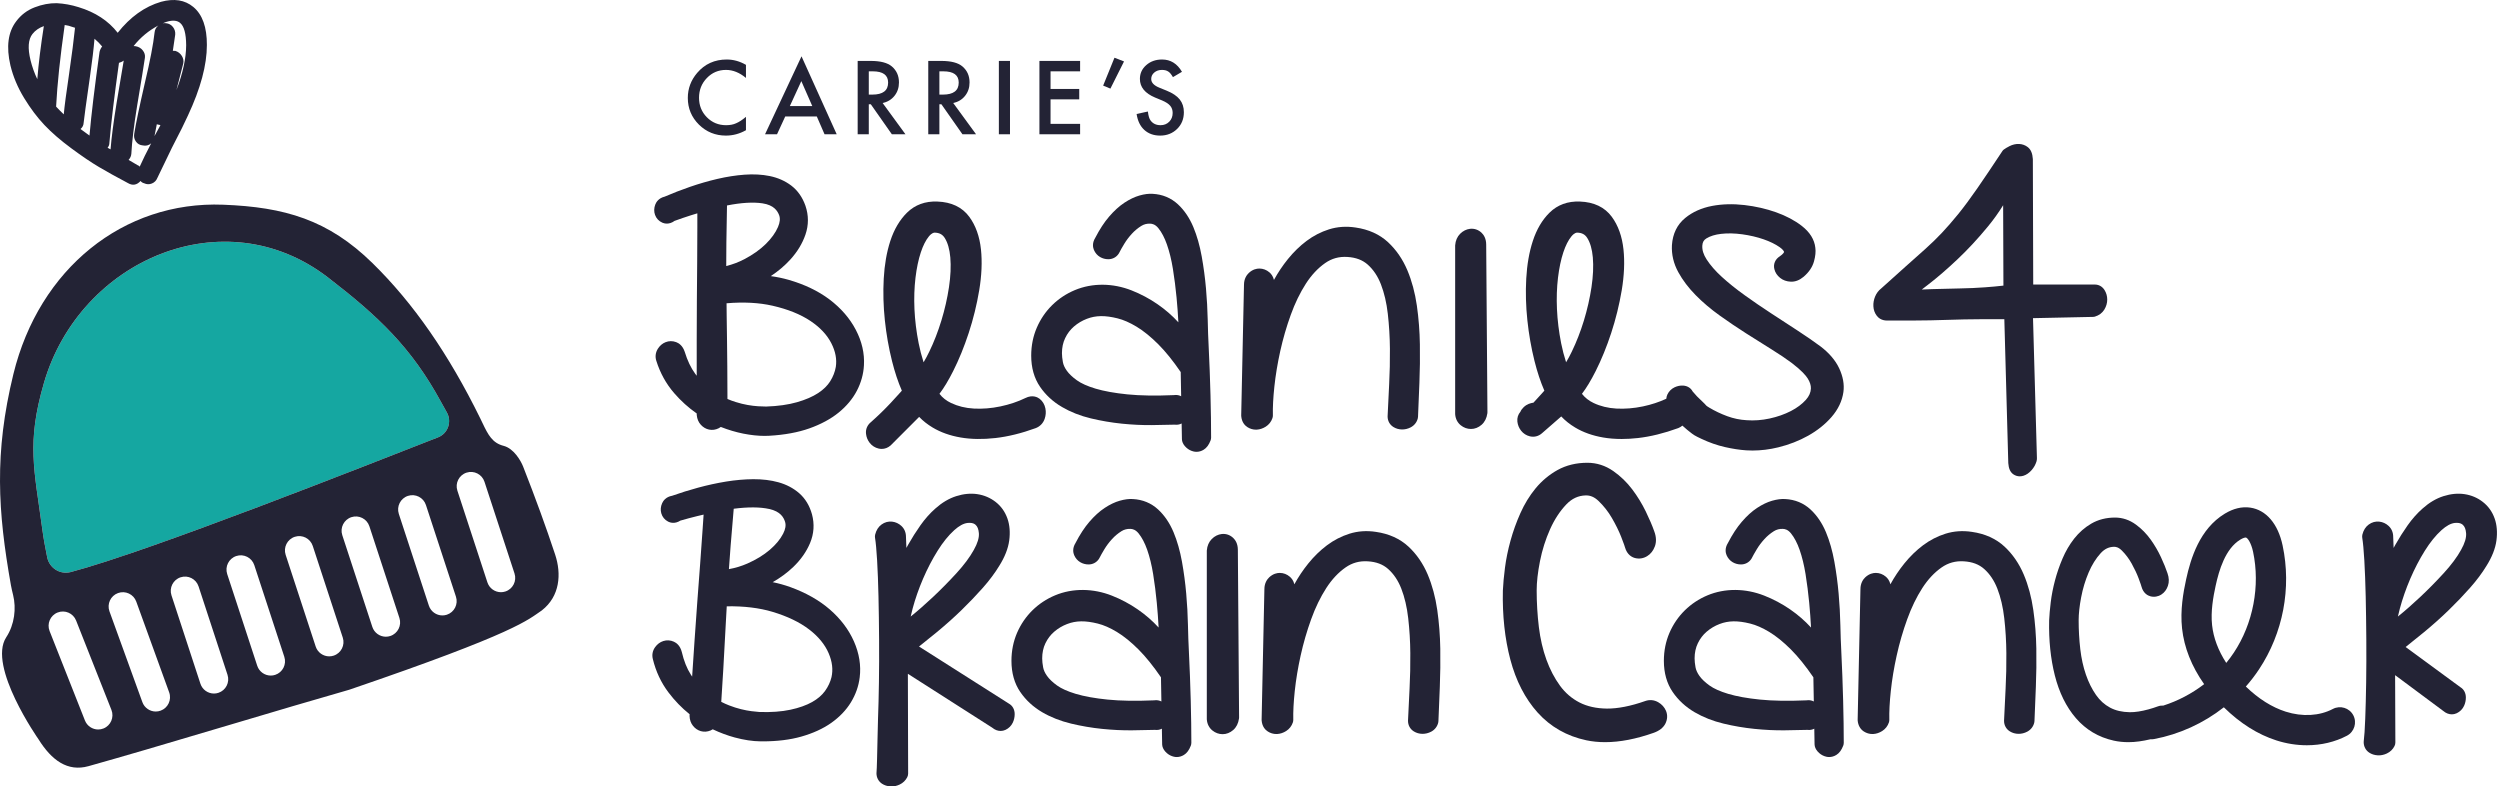 <svg width="391" height="123" viewBox="0 0 391 123" fill="none" xmlns="http://www.w3.org/2000/svg">
<g clip-path="url(#clip0_1399_4957)">
<path d="M116.669 10.142V12.189C115.664 11.352 114.623 10.934 113.548 10.934C112.363 10.934 111.365 11.357 110.553 12.204C109.737 13.046 109.329 14.076 109.329 15.295C109.329 16.498 109.737 17.513 110.553 18.34C111.37 19.167 112.37 19.58 113.555 19.58C114.167 19.58 114.687 19.482 115.116 19.284C115.355 19.184 115.603 19.051 115.859 18.883C116.115 18.714 116.385 18.511 116.669 18.273V20.365C115.673 20.927 114.628 21.207 113.533 21.207C111.885 21.207 110.479 20.636 109.314 19.492C108.154 18.338 107.574 16.946 107.574 15.317C107.574 13.856 108.059 12.553 109.03 11.409C110.225 10.008 111.771 9.307 113.667 9.307C114.703 9.307 115.703 9.585 116.669 10.142Z" fill="#232335"/>
<path d="M127.747 18.213H122.812L121.527 20.999H119.652L125.357 8.809L130.86 20.999H128.957L127.747 18.213ZM127.038 16.586L125.328 12.686L123.535 16.586H127.038Z" fill="#232335"/>
<path d="M138.043 16.111L141.613 20.999H139.485L136.192 16.304H135.879V20.999H134.139V9.529H136.177C137.7 9.529 138.801 9.814 139.477 10.384C140.224 11.018 140.598 11.855 140.598 12.894C140.598 13.707 140.363 14.405 139.896 14.99C139.428 15.574 138.81 15.948 138.043 16.111ZM135.879 14.796H136.431C138.078 14.796 138.902 14.17 138.902 12.917C138.902 11.743 138.101 11.156 136.498 11.156H135.879V14.796Z" fill="#232335"/>
<path d="M149.084 16.111L152.654 20.999H150.526L147.233 16.304H146.92V20.999H145.18V9.529H147.218C148.741 9.529 149.842 9.814 150.518 10.384C151.265 11.018 151.639 11.855 151.639 12.894C151.639 13.707 151.405 14.405 150.937 14.99C150.469 15.574 149.851 15.948 149.084 16.111ZM146.92 14.796H147.472C149.119 14.796 149.943 14.17 149.943 12.917C149.943 11.743 149.142 11.156 147.539 11.156H146.92V14.796Z" fill="#232335"/>
<path d="M157.963 9.529V20.999H156.223V9.529H157.963Z" fill="#232335"/>
<path d="M168.929 11.156H164.305V13.912H168.793V15.54H164.305V19.372H168.929V20.999H162.566V9.529H168.929V11.156Z" fill="#232335"/>
<path d="M174.303 9.029L175.797 9.609L173.668 13.858L172.533 13.39L174.303 9.029Z" fill="#232335"/>
<path d="M184.86 11.231L183.448 12.063C183.184 11.608 182.933 11.31 182.693 11.172C182.446 11.013 182.124 10.934 181.731 10.934C181.248 10.934 180.847 11.07 180.529 11.343C180.21 11.611 180.05 11.947 180.05 12.354C180.05 12.914 180.469 13.364 181.305 13.707L182.455 14.175C183.391 14.552 184.076 15.012 184.509 15.554C184.941 16.097 185.158 16.762 185.158 17.55C185.158 18.605 184.804 19.478 184.099 20.167C183.385 20.861 182.503 21.207 181.448 21.207C180.447 21.207 179.62 20.912 178.968 20.319C178.325 19.728 177.926 18.897 177.766 17.828L179.528 17.441C179.608 18.115 179.747 18.58 179.946 18.838C180.306 19.333 180.827 19.58 181.514 19.58C182.057 19.58 182.507 19.4 182.866 19.039C183.224 18.678 183.404 18.22 183.404 17.665C183.404 17.443 183.371 17.239 183.31 17.053C183.248 16.867 183.151 16.696 183.019 16.541C182.887 16.385 182.716 16.239 182.507 16.103C182.298 15.967 182.049 15.837 181.76 15.713L180.648 15.253C179.069 14.59 178.281 13.62 178.281 12.343C178.281 11.482 178.613 10.762 179.274 10.183C179.937 9.599 180.761 9.307 181.746 9.307C183.075 9.307 184.112 9.948 184.86 11.231Z" fill="#232335"/>
<path d="M129.741 46.842C127.981 45.513 125.818 44.476 123.311 43.758C122.431 43.507 121.508 43.315 120.547 43.185C121.706 42.424 122.734 41.553 123.611 40.589C124.705 39.387 125.5 38.074 125.975 36.687C126.484 35.195 126.484 33.682 125.971 32.178C125.504 30.85 124.758 29.79 123.754 29.025C122.797 28.299 121.666 27.798 120.391 27.535C119.187 27.288 117.859 27.215 116.445 27.32C115.083 27.421 113.66 27.642 112.217 27.977C110.792 28.31 109.344 28.729 107.913 29.223C106.533 29.7 105.201 30.215 103.952 30.756C102.993 30.99 102.618 31.634 102.479 32.007C102.276 32.547 102.266 33.101 102.446 33.606C102.643 34.16 103.053 34.595 103.599 34.831C103.899 34.96 104.654 35.171 105.505 34.544C106.386 34.224 107.252 33.929 108.08 33.666C108.413 33.561 108.742 33.461 109.064 33.364V35.623C109.064 37.248 109.055 39.033 109.039 40.98L108.99 47.074C108.974 49.19 108.966 51.199 108.966 53.103V58.768C108.883 58.662 108.802 58.554 108.721 58.445C108.055 57.536 107.51 56.396 107.092 55.025C106.776 54.069 106.19 53.674 105.754 53.511C105.199 53.302 104.622 53.306 104.091 53.52C103.595 53.717 103.188 54.067 102.882 54.556C102.52 55.133 102.44 55.807 102.649 56.435C103.245 58.335 104.184 60.032 105.436 61.48C106.495 62.704 107.681 63.773 108.966 64.665V64.807C108.966 64.849 108.969 64.892 108.973 64.934C109.033 65.536 109.25 66.044 109.614 66.438C109.971 66.829 110.399 67.08 110.893 67.187C111.4 67.293 111.917 67.222 112.398 66.981C112.517 66.922 112.629 66.853 112.734 66.774C113.905 67.235 115.082 67.585 116.242 67.818C117.431 68.055 118.551 68.174 119.583 68.174C119.829 68.174 120.07 68.167 120.305 68.153C122.698 68.019 124.816 67.629 126.601 66.995C128.401 66.353 129.932 65.526 131.153 64.536C132.393 63.529 133.355 62.377 134.014 61.114C134.674 59.846 135.047 58.508 135.12 57.144C135.231 55.276 134.801 53.401 133.842 51.572C132.907 49.785 131.528 48.194 129.741 46.842ZM127.966 61.472C127.095 62.043 125.978 62.527 124.642 62.907C123.289 63.296 121.669 63.523 119.827 63.584C119.495 63.583 119.076 63.569 118.569 63.539C118.073 63.509 117.52 63.442 116.925 63.337C116.341 63.235 115.704 63.078 115.032 62.868C114.612 62.738 114.191 62.581 113.774 62.401C113.772 60.45 113.764 58.749 113.749 57.298C113.733 55.653 113.717 54.194 113.702 52.917L113.653 49.434C113.643 48.77 113.636 48.103 113.633 47.433C116.311 47.207 118.723 47.335 120.821 47.814C123.202 48.357 125.196 49.158 126.75 50.196C128.25 51.196 129.349 52.369 130.019 53.681C130.673 54.964 130.902 56.184 130.721 57.384C130.588 58.155 130.296 58.905 129.855 59.614C129.425 60.305 128.79 60.93 127.966 61.472ZM119.248 31.801C121.04 32.072 121.593 32.979 121.852 33.639C122.05 34.16 121.993 34.771 121.676 35.508C121.293 36.397 120.654 37.287 119.779 38.151C118.875 39.041 117.742 39.845 116.41 40.541C115.521 41.006 114.574 41.363 113.583 41.609C113.586 40.445 113.594 39.218 113.605 37.931C113.619 36.305 113.651 34.373 113.703 32.135C115.934 31.695 117.797 31.584 119.248 31.801Z" fill="#232335"/>
<path d="M137.898 70.21C138.396 70.21 138.872 70.03 139.274 69.683C139.297 69.663 139.32 69.642 139.343 69.619L143.756 65.201C144.352 65.824 145.056 66.379 145.859 66.861C147.116 67.616 148.597 68.143 150.26 68.426C151.881 68.704 153.706 68.732 155.686 68.509C157.652 68.287 159.765 67.768 162 66.953C162.667 66.688 163.146 66.191 163.385 65.511C163.571 64.971 163.611 64.421 163.501 63.878C163.378 63.26 163.067 62.742 162.607 62.38C162.314 62.15 161.508 61.677 160.35 62.261C159.194 62.824 157.887 63.262 156.467 63.562C155.049 63.86 153.652 63.974 152.304 63.899C151.012 63.829 149.814 63.536 148.745 63.027C148.013 62.681 147.414 62.209 146.929 61.596C147.635 60.665 148.341 59.496 149.069 58.051C149.978 56.248 150.799 54.236 151.508 52.072C152.218 49.907 152.77 47.664 153.148 45.406C153.536 43.091 153.628 40.941 153.424 39.017C153.209 36.978 152.591 35.256 151.589 33.899C150.483 32.401 148.806 31.602 146.613 31.523C144.716 31.444 143.108 32.029 141.854 33.264C140.714 34.388 139.836 35.877 139.243 37.693C138.68 39.422 138.335 41.403 138.216 43.581C138.101 45.715 138.16 47.906 138.391 50.092C138.62 52.266 138.996 54.407 139.509 56.456C139.941 58.187 140.458 59.745 141.049 61.1L140.613 61.59C140.217 62.034 139.782 62.51 139.308 63.016C138.837 63.518 138.335 64.029 137.805 64.545C137.281 65.053 136.758 65.538 136.236 66.001C135.652 66.462 135.364 67.133 135.445 67.843C135.502 68.368 135.695 68.846 136.024 69.268C136.378 69.717 136.854 70.022 137.41 70.153C137.574 70.191 137.737 70.21 137.898 70.21ZM148.421 44.91C148.157 46.66 147.757 48.421 147.229 50.143C146.703 51.863 146.07 53.494 145.346 54.99C145.053 55.595 144.754 56.153 144.449 56.661C144.134 55.685 143.875 54.688 143.676 53.677C143.319 51.879 143.099 50.088 143.021 48.355C142.945 46.632 142.999 44.977 143.183 43.436C143.365 41.916 143.647 40.577 144.02 39.456C144.371 38.401 144.792 37.568 145.272 36.982C145.761 36.384 146.108 36.384 146.186 36.383C146.92 36.404 147.405 36.662 147.757 37.218C148.224 37.959 148.517 38.98 148.629 40.252C148.748 41.629 148.678 43.196 148.421 44.91Z" fill="#232335"/>
<path d="M189.417 68.431C189.417 66.528 189.385 64.296 189.321 61.796C189.256 59.273 189.158 56.685 189.03 54.097C188.967 52.915 188.918 51.539 188.887 50.005C188.853 48.403 188.761 46.756 188.616 45.108C188.469 43.434 188.244 41.752 187.949 40.11C187.646 38.422 187.207 36.877 186.641 35.517C186.04 34.081 185.229 32.883 184.23 31.955C183.141 30.946 181.801 30.394 180.266 30.314C179.659 30.274 178.99 30.359 178.217 30.578C177.465 30.791 176.67 31.171 175.858 31.706C175.054 32.237 174.252 32.965 173.471 33.872C172.709 34.756 171.981 35.87 171.304 37.184C170.774 38.028 170.941 38.738 171.092 39.095C171.297 39.571 171.63 39.953 172.048 40.196C172.439 40.426 172.876 40.542 173.344 40.542C174.004 40.542 174.59 40.232 174.954 39.69C174.985 39.645 175.011 39.597 175.037 39.548C175.208 39.202 175.475 38.727 175.832 38.139C176.153 37.606 176.55 37.08 177.011 36.574C177.447 36.097 177.942 35.683 178.486 35.343C178.91 35.078 179.356 34.957 179.891 34.98C180.203 34.992 180.677 35.078 181.173 35.693C181.692 36.336 182.141 37.193 182.508 38.241C182.9 39.359 183.215 40.645 183.444 42.06C183.68 43.525 183.87 45.027 184.013 46.524C184.139 47.852 184.235 49.157 184.299 50.41C183.335 49.358 182.24 48.407 181.044 47.583C179.779 46.709 178.409 45.979 176.975 45.416C174.069 44.272 170.863 44.218 168.097 45.377C166.762 45.937 165.572 46.726 164.559 47.723C163.544 48.72 162.737 49.904 162.158 51.243C161.576 52.589 161.281 54.061 161.281 55.617C161.281 57.514 161.746 59.155 162.662 60.492C163.535 61.77 164.688 62.832 166.087 63.652C167.431 64.438 168.952 65.038 170.609 65.435C172.204 65.818 173.836 66.096 175.463 66.262C177.082 66.427 178.663 66.501 180.146 66.486C181.545 66.47 182.736 66.447 183.718 66.416C184.112 66.469 184.488 66.402 184.808 66.231L184.853 68.696C184.854 68.787 184.865 68.879 184.886 68.968C184.979 69.353 185.206 69.711 185.565 70.03C185.886 70.319 186.261 70.515 186.687 70.614C186.836 70.648 186.987 70.665 187.136 70.665C187.522 70.665 187.902 70.554 188.255 70.336C188.713 70.056 189.064 69.583 189.333 68.89C189.39 68.743 189.417 68.588 189.417 68.431ZM183.89 61.772C183.784 61.772 183.675 61.78 183.564 61.797C180.746 61.92 178.311 61.88 176.323 61.679C174.336 61.479 172.662 61.177 171.343 60.783C170.082 60.406 169.096 59.964 168.411 59.468C167.722 58.973 167.194 58.47 166.844 57.975C166.518 57.517 166.315 57.07 166.237 56.641C166.138 56.114 166.089 55.639 166.089 55.229C166.089 54.364 166.258 53.572 166.592 52.879C166.936 52.16 167.387 51.567 167.968 51.065C168.563 50.551 169.239 50.148 169.982 49.864C171.407 49.318 172.828 49.31 174.78 49.789C175.697 50.015 176.701 50.455 177.762 51.095C178.843 51.747 179.988 52.676 181.166 53.855C182.293 54.983 183.469 56.441 184.665 58.193L184.733 61.974C184.479 61.841 184.193 61.772 183.89 61.772Z" fill="#232335"/>
<path d="M129.776 95.314C128.108 93.87 126.019 92.691 123.567 91.807C122.704 91.497 121.796 91.245 120.846 91.05C122.053 90.368 123.136 89.568 124.077 88.665C125.247 87.54 126.128 86.284 126.695 84.93C127.304 83.475 127.405 81.965 126.993 80.431C126.614 79.074 125.942 77.966 124.992 77.137C124.087 76.349 122.992 75.773 121.735 75.425C120.549 75.098 119.259 74.941 117.811 74.945C116.444 74.956 115.011 75.082 113.549 75.319C112.107 75.555 110.634 75.877 109.172 76.274C107.76 76.658 106.397 77.084 105.117 77.538C104.148 77.708 103.73 78.324 103.563 78.691C103.326 79.215 103.279 79.765 103.425 80.279C103.582 80.845 103.962 81.307 104.494 81.581C104.784 81.73 105.523 81.99 106.414 81.422C107.317 81.161 108.2 80.924 109.042 80.719C109.383 80.636 109.716 80.558 110.043 80.483L109.892 82.736C109.784 84.358 109.657 86.139 109.511 88.08L109.055 94.157C108.898 96.267 108.756 98.271 108.628 100.172L108.251 105.823C108.176 105.712 108.101 105.599 108.029 105.484C107.423 104.533 106.956 103.359 106.631 101.964C106.38 100.989 105.82 100.555 105.398 100.364C104.859 100.118 104.282 100.083 103.739 100.26C103.228 100.424 102.798 100.746 102.461 101.214C102.061 101.766 101.936 102.435 102.104 103.073C102.571 105.008 103.394 106.764 104.547 108.293C105.523 109.586 106.634 110.732 107.858 111.708L107.848 111.85C107.845 111.892 107.844 111.934 107.846 111.976C107.866 112.582 108.048 113.103 108.385 113.52C108.716 113.934 109.126 114.213 109.611 114.353C110.106 114.491 110.628 114.456 111.129 114.248C111.25 114.196 111.366 114.135 111.476 114.064C112.614 114.602 113.764 115.03 114.907 115.34C116.356 115.731 117.713 115.935 118.938 115.947C119.052 115.948 119.166 115.949 119.278 115.949C121.538 115.949 123.561 115.701 125.297 115.211C127.136 114.692 128.719 113.969 130.003 113.063C131.307 112.14 132.345 111.057 133.086 109.84C133.83 108.62 134.291 107.309 134.456 105.953C134.69 104.097 134.386 102.197 133.553 100.307C132.737 98.462 131.468 96.783 129.776 95.314ZM115.886 110.914C115.31 110.774 114.685 110.574 114.029 110.321C113.62 110.162 113.21 109.978 112.805 109.77C112.933 107.824 113.039 106.126 113.122 104.677L113.551 96.823C113.585 96.16 113.623 95.495 113.664 94.826C116.343 94.783 118.749 95.069 120.811 95.688C123.15 96.388 125.087 97.321 126.568 98.461C127.996 99.558 129.016 100.802 129.597 102.157C130.165 103.481 130.311 104.713 130.049 105.898C129.865 106.659 129.525 107.387 129.036 108.065C128.561 108.726 127.886 109.307 127.028 109.791C126.12 110.305 124.973 110.712 123.615 111.003C122.238 111.299 120.606 111.418 118.765 111.355C118.434 111.333 118.019 111.29 117.515 111.226C117.022 111.164 116.475 111.059 115.886 110.914ZM120.415 85.976C119.453 86.804 118.269 87.531 116.894 88.135C115.977 88.54 115.008 88.833 114.003 89.012C114.084 87.85 114.173 86.628 114.271 85.344C114.393 83.722 114.554 81.797 114.755 79.567C117.011 79.278 118.876 79.29 120.309 79.605C122.081 79.995 122.57 80.938 122.784 81.614C122.948 82.146 122.851 82.752 122.485 83.465C122.043 84.327 121.347 85.172 120.415 85.976Z" fill="#232335"/>
<path d="M157.777 110.037L143.736 101.115C144.68 100.369 145.613 99.616 146.522 98.866C147.908 97.722 149.219 96.552 150.415 95.387C151.602 94.231 152.713 93.069 153.718 91.933C154.74 90.776 155.606 89.616 156.279 88.505C157.145 87.133 157.671 85.799 157.841 84.538C158.012 83.265 157.918 82.107 157.561 81.094C157.191 80.043 156.573 79.174 155.721 78.507C154.889 77.859 153.927 77.448 152.859 77.285C151.817 77.129 150.706 77.233 149.557 77.597C148.425 77.957 147.327 78.607 146.305 79.521C145.46 80.26 144.668 81.149 143.954 82.162C143.272 83.127 142.631 84.14 142.049 85.172C141.951 85.346 141.856 85.52 141.761 85.694L141.694 83.959C141.694 83.278 141.445 82.688 140.971 82.249C140.568 81.879 140.072 81.649 139.537 81.585C138.951 81.516 138.365 81.672 137.866 82.038C137.381 82.393 137.048 82.918 136.877 83.599C136.834 83.769 136.826 83.946 136.855 84.119C136.976 84.845 137.085 86.028 137.18 87.634C137.275 89.28 137.347 91.177 137.395 93.271C137.443 95.393 137.474 97.635 137.49 99.997C137.506 102.347 137.498 104.607 137.466 106.716C137.433 108.901 137.385 110.758 137.322 112.392C137.298 113.023 137.272 114.27 137.243 115.624C137.203 117.508 137.143 120.355 137.091 120.763C137.083 120.818 137.08 120.873 137.08 120.929C137.08 121.603 137.39 122.199 137.937 122.568C138.316 122.819 138.76 122.963 139.27 122.995C139.322 122.998 139.374 123 139.425 123C139.856 123 140.284 122.902 140.697 122.708C141.226 122.46 141.641 122.059 141.898 121.548C141.987 121.37 142.034 121.173 142.033 120.973L141.991 105.381L155.174 113.802C156.089 114.563 156.933 114.302 157.268 114.147C157.775 113.908 158.17 113.513 158.41 113.002C158.599 112.592 158.696 112.151 158.696 111.691C158.696 110.96 158.363 110.362 157.777 110.037ZM151.639 81.771C152.154 81.771 152.414 81.936 152.568 82.069C152.872 82.329 153.044 82.76 153.096 83.388C153.155 84.091 152.891 84.968 152.313 85.993L152.308 86.003C151.685 87.133 150.777 88.352 149.61 89.628C148.396 90.954 147.143 92.225 145.885 93.405C144.648 94.565 143.486 95.582 142.429 96.428C142.518 96.023 142.621 95.603 142.737 95.171C143.152 93.628 143.702 92.058 144.369 90.506C145.034 88.958 145.799 87.486 146.647 86.131C147.466 84.818 148.34 83.737 149.244 82.92C150.003 82.236 150.706 81.855 151.333 81.789C151.444 81.777 151.546 81.771 151.639 81.771Z" fill="#232335"/>
<path d="M185.94 101.833C185.876 100.652 185.828 99.275 185.796 97.741C185.763 96.153 185.673 94.505 185.525 92.845C185.379 91.17 185.153 89.489 184.859 87.847C184.555 86.158 184.115 84.613 183.549 83.253C182.948 81.817 182.138 80.619 181.139 79.692C180.05 78.683 178.711 78.131 177.176 78.051C176.568 78.01 175.899 78.096 175.127 78.314C174.374 78.527 173.58 78.907 172.768 79.443C171.963 79.973 171.16 80.703 170.382 81.608C169.621 82.491 168.891 83.605 168.214 84.92C167.684 85.764 167.85 86.475 168.001 86.832C168.205 87.307 168.539 87.689 168.959 87.933C169.348 88.162 169.784 88.279 170.255 88.279C170.913 88.279 171.498 87.968 171.863 87.427C171.894 87.382 171.92 87.335 171.944 87.287C172.123 86.932 172.39 86.457 172.741 85.875C173.064 85.343 173.459 84.816 173.922 84.31C174.355 83.834 174.852 83.42 175.394 83.079C175.82 82.814 176.282 82.697 176.801 82.717C177.113 82.728 177.585 82.815 178.082 83.43C178.6 84.073 179.049 84.93 179.418 85.977C179.81 87.096 180.124 88.381 180.353 89.796C180.588 91.261 180.78 92.764 180.922 94.261C181.048 95.588 181.143 96.893 181.208 98.146C180.245 97.095 179.152 96.145 177.954 95.32C176.689 94.445 175.318 93.715 173.883 93.152C170.977 92.009 167.772 91.954 165.006 93.114C163.671 93.674 162.481 94.463 161.468 95.459C160.455 96.456 159.646 97.64 159.066 98.979C158.487 100.324 158.191 101.796 158.191 103.354C158.191 105.252 158.656 106.892 159.571 108.229C160.445 109.506 161.599 110.569 162.996 111.389C164.34 112.174 165.862 112.774 167.519 113.171C169.111 113.554 170.744 113.833 172.372 113.998C173.992 114.163 175.573 114.238 177.055 114.222C178.454 114.206 179.644 114.184 180.627 114.152C181.019 114.205 181.397 114.138 181.718 113.967L181.761 116.432C181.763 116.526 181.775 116.62 181.798 116.712C181.892 117.094 182.12 117.45 182.473 117.767C182.796 118.055 183.171 118.251 183.597 118.35C183.746 118.384 183.897 118.401 184.046 118.401C184.43 118.401 184.81 118.29 185.164 118.073C185.622 117.794 185.974 117.32 186.242 116.626C186.298 116.48 186.328 116.324 186.328 116.168C186.328 114.264 186.294 112.032 186.231 109.533C186.165 107.01 186.066 104.422 185.94 101.833ZM180.799 109.508C180.693 109.508 180.584 109.517 180.473 109.534C177.655 109.656 175.221 109.616 173.231 109.415C171.246 109.215 169.57 108.913 168.251 108.519C166.992 108.142 166.007 107.701 165.319 107.205C164.63 106.709 164.105 106.207 163.754 105.711C163.428 105.253 163.224 104.806 163.147 104.377C163.048 103.85 162.999 103.376 162.999 102.966C162.999 102.1 163.168 101.309 163.5 100.616C163.846 99.896 164.298 99.302 164.876 98.802C165.471 98.288 166.15 97.884 166.892 97.6C168.317 97.054 169.738 97.046 171.689 97.526C172.607 97.752 173.609 98.191 174.67 98.831C175.751 99.484 176.898 100.412 178.076 101.591C179.201 102.719 180.378 104.178 181.575 105.929L181.643 109.71C181.388 109.578 181.103 109.508 180.799 109.508Z" fill="#232335"/>
<path d="M192.854 84.115C192.351 83.653 191.736 83.447 191.078 83.52C190.505 83.585 189.966 83.853 189.524 84.298C189.07 84.754 188.803 85.373 188.747 86.088C188.746 86.121 188.744 86.153 188.744 86.186V112.442C188.744 112.481 188.746 112.519 188.749 112.557C188.812 113.256 189.116 113.842 189.627 114.253C190.091 114.627 190.641 114.825 191.22 114.825C191.815 114.825 192.386 114.6 192.877 114.173C193.366 113.744 193.67 113.142 193.779 112.383C193.789 112.319 193.795 112.255 193.793 112.191L193.6 85.991C193.6 85.017 193.198 84.437 192.854 84.115Z" fill="#232335"/>
<path d="M224.789 95.409C224.502 93.398 224 91.536 223.301 89.871C222.573 88.151 221.562 86.678 220.29 85.494C218.959 84.256 217.241 83.479 215.201 83.187C213.754 82.964 212.357 83.061 211.051 83.473C209.791 83.87 208.607 84.481 207.532 85.288C206.487 86.074 205.509 87.025 204.628 88.115C203.801 89.137 203.066 90.235 202.438 91.383C202.302 90.804 201.996 90.429 201.731 90.203C201.278 89.811 200.732 89.604 200.155 89.604C199.742 89.604 199.124 89.721 198.513 90.286C198.166 90.614 197.751 91.208 197.751 92.152L197.317 112.559C197.315 112.606 197.317 112.654 197.322 112.701C197.408 113.655 197.895 114.155 198.286 114.405C198.691 114.666 199.15 114.802 199.62 114.802C199.671 114.802 199.723 114.8 199.775 114.797C200.243 114.768 200.701 114.615 201.141 114.341C201.645 114.026 202.013 113.559 202.203 112.991C202.251 112.85 202.272 112.703 202.269 112.554C202.239 111.331 202.317 109.816 202.503 108.055C202.691 106.294 203 104.429 203.424 102.512C203.845 100.606 204.397 98.698 205.068 96.843C205.722 95.026 206.517 93.387 207.428 91.974C208.301 90.621 209.316 89.536 210.444 88.749C211.484 88.025 212.612 87.71 213.916 87.79H213.917C215.246 87.869 216.29 88.263 217.109 88.993C217.984 89.773 218.674 90.805 219.162 92.06C219.685 93.403 220.047 94.956 220.243 96.675C220.446 98.463 220.558 100.306 220.573 102.153C220.59 104.012 220.55 105.881 220.455 107.708C220.358 109.567 220.276 111.222 220.212 112.732C220.212 113.43 220.546 114.036 221.13 114.395C221.926 114.885 222.956 114.901 223.839 114.433C224.394 114.138 224.783 113.643 224.934 113.04C224.955 112.956 224.967 112.869 224.97 112.782C225.033 111.171 225.106 109.391 225.187 107.441C225.267 105.48 225.292 103.463 225.261 101.444C225.227 99.409 225.069 97.378 224.789 95.409Z" fill="#232335"/>
<path d="M196.43 67.199C196.48 67.199 196.531 67.197 196.583 67.194C197.051 67.165 197.511 67.011 197.949 66.738C198.455 66.423 198.822 65.956 199.013 65.388C199.06 65.247 199.082 65.099 199.079 64.951C199.047 63.727 199.126 62.213 199.313 60.452C199.5 58.69 199.809 56.826 200.232 54.908C200.653 53.002 201.207 51.095 201.877 49.239C202.532 47.423 203.327 45.784 204.236 44.371C205.109 43.017 206.124 41.933 207.252 41.146C208.293 40.421 209.422 40.107 210.724 40.187H210.727C212.055 40.266 213.099 40.66 213.919 41.39C214.792 42.17 215.484 43.202 215.971 44.456C216.493 45.8 216.857 47.352 217.052 49.072C217.255 50.859 217.367 52.703 217.383 54.549C217.4 56.409 217.358 58.278 217.264 60.105C217.168 61.964 217.086 63.618 217.02 65.128C217.02 65.826 217.355 66.433 217.939 66.791C218.736 67.281 219.766 67.298 220.648 66.83C221.203 66.534 221.591 66.04 221.742 65.437C221.763 65.352 221.775 65.266 221.778 65.179C221.843 63.568 221.915 61.788 221.997 59.837C222.077 57.877 222.101 55.86 222.069 53.841C222.037 51.805 221.878 49.775 221.599 47.805C221.311 45.794 220.81 43.932 220.11 42.267C219.383 40.547 218.37 39.075 217.1 37.89C215.768 36.652 214.051 35.875 212.009 35.583C210.562 35.361 209.166 35.458 207.859 35.869C206.6 36.267 205.416 36.877 204.34 37.685C203.295 38.471 202.318 39.422 201.436 40.512C200.61 41.533 199.874 42.632 199.246 43.779C199.111 43.2 198.805 42.826 198.541 42.599C198.087 42.207 197.541 42.001 196.963 42.001C196.55 42.001 195.93 42.118 195.323 42.683C194.975 43.01 194.56 43.604 194.56 44.548L194.125 64.956C194.125 65.003 194.127 65.05 194.13 65.098C194.217 66.052 194.705 66.552 195.095 66.802C195.501 67.063 195.959 67.199 196.43 67.199Z" fill="#232335"/>
<path d="M259.349 109.83C258.705 109.462 257.999 109.397 257.307 109.643C255.03 110.445 253.007 110.836 251.32 110.823C249.67 110.805 248.227 110.483 247.027 109.865C245.828 109.248 244.804 108.369 243.989 107.251C243.127 106.073 242.41 104.701 241.857 103.171C241.297 101.621 240.901 99.907 240.679 98.078C240.452 96.197 240.336 94.265 240.336 92.337C240.336 91.044 240.51 89.504 240.854 87.759C241.197 86.026 241.728 84.35 242.43 82.778C243.113 81.248 243.968 79.941 244.97 78.892C245.844 77.976 246.829 77.516 247.999 77.483C248.726 77.462 249.374 77.74 250.013 78.353C250.817 79.121 251.518 80.014 252.095 81.004C252.698 82.042 253.185 83.032 253.545 83.945C254.026 85.178 254.111 85.466 254.145 85.596C254.481 86.794 255.276 87.163 255.719 87.277C256.374 87.445 257.034 87.34 257.622 86.977C258.168 86.643 258.573 86.128 258.825 85.442C259.078 84.743 259.045 83.954 258.734 83.122C258.42 82.225 257.985 81.203 257.399 79.993C256.807 78.779 256.099 77.62 255.29 76.548C254.446 75.428 253.446 74.461 252.318 73.674C251.08 72.814 249.718 72.377 248.27 72.377C246.528 72.377 244.955 72.76 243.594 73.515C242.289 74.241 241.136 75.206 240.164 76.382C239.222 77.526 238.419 78.838 237.781 80.277C237.163 81.664 236.646 83.101 236.248 84.546C235.847 85.994 235.555 87.421 235.379 88.786C235.204 90.147 235.095 91.343 235.05 92.342C235.05 92.351 235.05 92.36 235.049 92.369C234.963 96.256 235.353 99.878 236.211 103.135C237.091 106.474 238.53 109.271 240.488 111.447C242.492 113.675 245.053 115.133 248.104 115.781C249.032 115.976 250.013 116.074 251.042 116.074C253.35 116.074 255.905 115.581 258.676 114.599C259.532 114.284 260.128 113.815 260.451 113.201C260.794 112.545 260.833 111.825 260.561 111.174C260.325 110.613 259.906 110.148 259.349 109.83Z" fill="#232335"/>
<path d="M287.977 101.833C287.913 100.652 287.865 99.275 287.833 97.741C287.799 96.14 287.708 94.493 287.562 92.845C287.415 91.17 287.19 89.489 286.895 87.847C286.592 86.158 286.152 84.613 285.586 83.253C284.985 81.817 284.175 80.619 283.176 79.692C282.087 78.683 280.746 78.131 279.212 78.051C278.606 78.01 277.936 78.096 277.163 78.314C276.411 78.527 275.617 78.907 274.804 79.443C274 79.973 273.196 80.703 272.419 81.608C271.657 82.491 270.928 83.605 270.25 84.92C269.719 85.764 269.887 86.475 270.038 86.832C270.242 87.307 270.576 87.689 270.994 87.933C271.385 88.162 271.821 88.279 272.29 88.279C272.95 88.279 273.536 87.968 273.9 87.427C273.931 87.381 273.958 87.334 273.983 87.284C274.155 86.938 274.423 86.464 274.778 85.875C275.099 85.343 275.496 84.816 275.959 84.31C276.392 83.834 276.889 83.42 277.432 83.079C277.857 82.813 278.317 82.697 278.838 82.717C279.151 82.728 279.623 82.814 280.119 83.43C280.637 84.073 281.086 84.93 281.455 85.977C281.846 87.096 282.161 88.381 282.39 89.796C282.625 91.261 282.817 92.764 282.959 94.261C283.085 95.588 283.18 96.893 283.245 98.146C282.281 97.094 281.188 96.143 279.992 95.32C278.725 94.445 277.355 93.715 275.92 93.152C273.016 92.009 269.807 91.955 267.043 93.114C265.708 93.674 264.518 94.463 263.505 95.459C262.49 96.456 261.683 97.64 261.103 98.979C260.524 100.324 260.229 101.796 260.229 103.354C260.229 105.252 260.693 106.892 261.608 108.229C262.482 109.506 263.636 110.569 265.033 111.389C266.377 112.174 267.899 112.774 269.555 113.171C271.148 113.555 272.782 113.833 274.409 113.998C276.029 114.163 277.608 114.238 279.092 114.222C280.491 114.206 281.681 114.184 282.664 114.152C283.059 114.205 283.432 114.138 283.755 113.967L283.798 116.432C283.8 116.526 283.812 116.62 283.835 116.712C283.928 117.094 284.157 117.45 284.51 117.767C284.833 118.055 285.208 118.251 285.633 118.35C285.783 118.384 285.932 118.401 286.083 118.401C286.467 118.401 286.847 118.29 287.201 118.073C287.658 117.794 288.011 117.32 288.279 116.626C288.336 116.48 288.365 116.324 288.365 116.168C288.365 114.264 288.331 112.032 288.266 109.533C288.202 107.01 288.103 104.422 287.977 101.833ZM282.836 109.508C282.73 109.508 282.621 109.517 282.51 109.534C279.692 109.656 277.258 109.616 275.268 109.415C273.283 109.215 271.608 108.913 270.288 108.519C269.029 108.142 268.044 107.701 267.356 107.205C266.668 106.709 266.142 106.207 265.79 105.711C265.465 105.253 265.261 104.806 265.182 104.377C265.085 103.85 265.035 103.376 265.035 102.966C265.035 102.1 265.204 101.309 265.537 100.616C265.883 99.896 266.334 99.302 266.914 98.802C267.509 98.288 268.187 97.884 268.929 97.6C270.353 97.054 271.775 97.046 273.726 97.526C274.644 97.752 275.645 98.191 276.707 98.831C277.788 99.484 278.934 100.412 280.113 101.591C281.238 102.719 282.415 104.178 283.612 105.929L283.68 109.71C283.425 109.578 283.139 109.508 282.836 109.508Z" fill="#232335"/>
<path d="M318.01 95.409C317.722 93.395 317.223 91.532 316.521 89.872C315.796 88.152 314.784 86.679 313.513 85.494C312.181 84.256 310.464 83.479 308.42 83.187C306.977 82.965 305.581 83.061 304.274 83.472C303.011 83.87 301.828 84.481 300.754 85.288C299.712 86.071 298.734 87.022 297.847 88.117C297.021 89.14 296.285 90.238 295.659 91.383C295.524 90.807 295.219 90.431 294.953 90.202C294.5 89.811 293.954 89.603 293.376 89.603C292.962 89.603 292.344 89.721 291.734 90.286C291.386 90.613 290.973 91.207 290.973 92.152L290.538 112.559C290.536 112.605 290.538 112.652 290.542 112.698C290.608 113.442 290.951 114.048 291.509 114.406C291.915 114.666 292.373 114.802 292.842 114.802C292.893 114.802 292.945 114.8 292.996 114.797C293.46 114.768 293.92 114.615 294.365 114.339C294.872 114.021 295.239 113.552 295.427 112.985C295.472 112.846 295.493 112.7 295.49 112.554C295.459 111.328 295.538 109.814 295.725 108.054C295.911 106.295 296.22 104.431 296.645 102.512C297.066 100.602 297.619 98.695 298.29 96.843C298.948 95.02 299.741 93.382 300.65 91.973C301.522 90.62 302.536 89.535 303.665 88.749C304.707 88.024 305.847 87.71 307.138 87.79C308.466 87.869 309.512 88.263 310.331 88.993C311.205 89.772 311.895 90.804 312.384 92.06C312.905 93.404 313.27 94.957 313.465 96.675C313.668 98.46 313.779 100.302 313.794 102.152C313.811 104.025 313.771 105.894 313.676 107.708C313.579 109.566 313.499 111.221 313.433 112.732C313.433 113.432 313.769 114.039 314.352 114.394C315.148 114.884 316.18 114.901 317.06 114.433C317.615 114.138 318.004 113.643 318.153 113.04C318.174 112.956 318.187 112.87 318.191 112.784L318.408 107.441C318.489 105.471 318.514 103.453 318.482 101.443C318.448 99.392 318.29 97.362 318.01 95.409Z" fill="#232335"/>
<path d="M390.163 81.094C389.793 80.044 389.175 79.173 388.321 78.507C387.491 77.858 386.529 77.448 385.46 77.285C384.416 77.129 383.308 77.234 382.161 77.597C381.026 77.957 379.928 78.607 378.906 79.52C378.062 80.259 377.271 81.147 376.555 82.162C375.871 83.133 375.23 84.146 374.651 85.171C374.553 85.345 374.458 85.519 374.362 85.693L374.296 83.959C374.296 83.279 374.047 82.688 373.574 82.251C373.171 81.879 372.676 81.649 372.139 81.585C371.544 81.515 370.969 81.672 370.465 82.039C369.981 82.395 369.648 82.921 369.478 83.601C369.435 83.77 369.429 83.946 369.456 84.117C369.578 84.846 369.685 86.03 369.781 87.634C369.876 89.28 369.948 91.177 369.996 93.271C370.044 95.393 370.074 97.635 370.091 99.998C370.108 102.334 370.099 104.595 370.068 106.715C370.033 108.903 369.987 110.76 369.924 112.392C369.861 114.036 369.782 115.217 369.691 115.902C369.684 115.957 369.681 116.012 369.681 116.068C369.681 116.744 369.993 117.341 370.537 117.706C370.914 117.957 371.36 118.102 371.87 118.134C371.922 118.138 371.975 118.139 372.025 118.139C372.456 118.139 372.883 118.041 373.3 117.846C373.829 117.598 374.244 117.198 374.499 116.687C374.59 116.509 374.636 116.312 374.635 116.112L374.595 105.593L382.098 111.171C383.029 111.97 383.892 111.707 384.232 111.549C384.737 111.311 385.133 110.917 385.376 110.4C385.565 109.989 385.661 109.55 385.661 109.093C385.661 108.383 385.345 107.797 384.788 107.467L376.241 101.191C377.218 100.42 378.182 99.642 379.122 98.866C380.505 97.727 381.815 96.556 383.015 95.387C384.209 94.225 385.32 93.063 386.318 91.933C387.342 90.773 388.209 89.614 388.881 88.505C389.748 87.13 390.272 85.795 390.442 84.538C390.612 83.263 390.518 82.104 390.163 81.094ZM384.239 81.771C384.754 81.771 385.014 81.936 385.169 82.069C385.474 82.329 385.645 82.76 385.697 83.388C385.755 84.092 385.492 84.968 384.914 85.993C384.913 85.996 384.911 86 384.908 86.004C384.287 87.133 383.378 88.352 382.21 89.628C381.003 90.949 379.75 92.219 378.486 93.404C377.254 94.56 376.094 95.576 375.031 96.428C375.119 96.023 375.222 95.603 375.339 95.17C375.754 93.628 376.304 92.058 376.97 90.506C377.634 88.959 378.4 87.487 379.247 86.13C380.068 84.818 380.941 83.737 381.845 82.92C382.605 82.236 383.306 81.855 383.935 81.788C384.046 81.776 384.147 81.771 384.239 81.771Z" fill="#232335"/>
<path d="M364.861 110.879C362.779 111.98 360.089 112.134 357.479 111.301C355.327 110.614 353.236 109.296 351.249 107.375C352 106.523 352.692 105.62 353.314 104.682C357.07 99.02 358.414 91.962 357.001 85.315C356.279 81.919 354.435 79.76 351.937 79.391C350.634 79.204 349.294 79.526 347.947 80.345C344.025 82.725 342.624 87.337 341.914 90.598C341.454 92.697 340.967 95.468 341.274 98.294C341.6 101.281 342.759 104.206 344.727 107.004C342.781 108.493 340.619 109.626 338.35 110.351C338.065 110.336 337.776 110.372 337.496 110.476C336.991 110.662 336.508 110.811 336.037 110.94C336.034 110.941 336.03 110.942 336.027 110.943C336.024 110.943 336.022 110.944 336.019 110.945C334.932 111.243 333.94 111.399 333.096 111.389C331.908 111.375 330.87 111.134 330.01 110.67C329.136 110.199 328.418 109.551 327.818 108.691C327.181 107.781 326.651 106.715 326.239 105.522C325.821 104.31 325.524 102.97 325.358 101.537C325.187 100.057 325.101 98.535 325.101 97.015C325.101 96.006 325.23 94.8 325.489 93.432C325.745 92.075 326.141 90.764 326.665 89.535C327.169 88.351 327.799 87.34 328.537 86.531C329.145 85.864 329.795 85.542 330.596 85.519C330.881 85.509 331.314 85.557 331.869 86.115C332.46 86.704 332.973 87.391 333.398 88.154C333.846 88.964 334.211 89.737 334.477 90.449C334.83 91.395 334.897 91.625 334.924 91.737C335.215 92.814 335.927 93.155 336.326 93.262C336.909 93.419 337.521 93.319 338.039 92.983C338.508 92.683 338.851 92.229 339.06 91.632C339.271 91.029 339.246 90.353 338.994 89.65C338.754 88.927 338.421 88.11 337.976 87.147C337.524 86.173 336.978 85.242 336.357 84.378C335.702 83.467 334.926 82.68 334.045 82.038C333.053 81.314 331.957 80.947 330.787 80.947C329.409 80.947 328.162 81.266 327.08 81.894C326.061 82.489 325.161 83.277 324.405 84.237C323.676 85.162 323.058 86.22 322.569 87.378C322.097 88.484 321.703 89.633 321.397 90.791C321.093 91.945 320.87 93.084 320.736 94.178C320.604 95.26 320.521 96.214 320.487 97.011C320.487 97.019 320.487 97.028 320.486 97.036C320.419 100.133 320.716 103.021 321.37 105.619C322.045 108.3 323.149 110.549 324.657 112.302C326.214 114.118 328.208 115.306 330.587 115.834C331.313 115.995 332.078 116.075 332.881 116.075C333.965 116.075 335.126 115.911 336.342 115.619C336.529 115.629 336.719 115.625 336.909 115.588C340.868 114.834 344.612 113.125 347.81 110.622C350.365 113.134 353.133 114.877 356.043 115.806C357.602 116.305 359.201 116.558 360.796 116.558C363.045 116.558 365.215 116.04 367.069 115.061C368.219 114.453 368.66 113.021 368.053 111.863C367.442 110.715 366.013 110.273 364.861 110.879ZM349.38 102.064C349.012 102.618 348.613 103.158 348.184 103.68C346.928 101.736 346.185 99.757 345.971 97.782C345.737 95.641 346.145 93.358 346.526 91.609C347.054 89.197 348.028 85.824 350.396 84.388C350.784 84.153 351.077 84.069 351.222 84.069L351.252 84.07C351.529 84.112 352.09 84.928 352.381 86.299C353.514 91.631 352.393 97.524 349.38 102.064Z" fill="#232335"/>
<path d="M232.623 64.647C232.63 64.584 232.635 64.521 232.635 64.458L232.441 38.258C232.441 37.281 232.037 36.7 231.699 36.386C231.205 35.927 230.576 35.715 229.918 35.787C229.346 35.852 228.81 36.119 228.365 36.563C227.91 37.02 227.641 37.642 227.589 38.36C227.586 38.391 227.586 38.421 227.586 38.453V64.709C227.586 64.745 227.587 64.781 227.591 64.818C227.65 65.519 227.955 66.109 228.47 66.521C228.934 66.894 229.483 67.091 230.06 67.091C230.655 67.091 231.227 66.867 231.717 66.44C232.209 66.01 232.514 65.406 232.623 64.647Z" fill="#232335"/>
<path d="M288.31 61.309C288.47 60.132 288.247 58.883 287.645 57.597C287.059 56.351 286.076 55.2 284.716 54.169C283.705 53.418 282.506 52.59 281.15 51.707L276.996 48.998C275.587 48.081 274.191 47.124 272.841 46.154C271.516 45.202 270.32 44.241 269.287 43.297C268.294 42.393 267.496 41.476 266.913 40.573C266.416 39.804 266.198 39.092 266.244 38.398C266.279 37.873 266.469 37.541 266.876 37.29C267.469 36.923 268.244 36.683 269.179 36.576C270.195 36.459 271.307 36.483 272.485 36.644C273.687 36.811 274.817 37.076 275.84 37.431C276.831 37.778 277.671 38.189 278.327 38.65C278.821 38.996 279.013 39.281 279.027 39.407C279.03 39.441 278.922 39.706 278.358 40.089C277.637 40.543 277.314 41.316 277.511 42.092C277.64 42.627 277.943 43.088 278.412 43.464C278.867 43.827 279.424 44.026 280.065 44.054C280.764 44.086 281.433 43.831 282.077 43.294C282.915 42.581 283.466 41.766 283.71 40.873C283.935 40.054 284.002 39.349 283.919 38.76C283.784 37.472 283.067 36.316 281.791 35.325C280.692 34.472 279.339 33.757 277.768 33.197C276.232 32.651 274.57 32.272 272.828 32.069C271.052 31.862 269.354 31.908 267.783 32.204C266.129 32.518 264.711 33.153 263.57 34.09C262.311 35.121 261.612 36.545 261.489 38.342C261.412 39.803 261.748 41.228 262.489 42.575C263.169 43.818 264.085 45.026 265.209 46.167C266.302 47.279 267.569 48.352 268.973 49.355C270.338 50.333 271.731 51.273 273.112 52.151C274.484 53.023 275.809 53.857 277.083 54.648C278.332 55.424 279.397 56.143 280.245 56.779C281.771 57.945 282.434 58.729 282.718 59.178C283.074 59.744 283.244 60.272 283.224 60.754C283.203 61.387 282.944 61.97 282.439 62.536C281.834 63.207 281.047 63.796 280.094 64.287C279.105 64.797 277.983 65.191 276.759 65.457C275.552 65.719 274.345 65.808 273.163 65.72C272.134 65.663 271.121 65.452 270.149 65.095C269.135 64.721 268.184 64.267 267.323 63.749C266.982 63.541 266.901 63.478 266.842 63.414C266.735 63.287 266.593 63.119 266.255 62.81C265.637 62.248 265.125 61.714 264.73 61.223C264.451 60.691 263.924 60.354 263.257 60.305C262.802 60.276 262.356 60.365 261.914 60.569C261.407 60.808 261.012 61.204 260.775 61.71C260.678 61.916 260.631 62.137 260.608 62.364C259.507 62.876 258.283 63.281 256.956 63.562C255.537 63.86 254.136 63.972 252.791 63.899C251.499 63.828 250.303 63.536 249.233 63.027C248.501 62.68 247.902 62.209 247.417 61.596C248.125 60.665 248.829 59.496 249.558 58.05C250.465 56.249 251.286 54.238 251.996 52.072C252.703 49.917 253.255 47.674 253.638 45.406C254.024 43.092 254.118 40.943 253.913 39.016C253.697 36.977 253.08 35.255 252.078 33.898C250.971 32.401 249.293 31.602 247.101 31.522C245.205 31.446 243.595 32.029 242.344 33.264C241.201 34.389 240.323 35.879 239.733 37.692C239.169 39.418 238.823 41.399 238.704 43.579C238.589 45.711 238.647 47.902 238.88 50.092C239.11 52.271 239.485 54.412 239.996 56.457C240.429 58.191 240.948 59.748 241.538 61.1L241.103 61.589C240.717 62.02 240.296 62.483 239.836 62.974C239.802 62.981 239.768 62.986 239.734 62.993C239.399 63.057 238.838 63.165 238.292 63.695C238.054 63.926 237.888 64.159 237.794 64.393C237.425 64.822 237.254 65.365 237.318 65.939C237.376 66.465 237.571 66.942 237.897 67.36C238.251 67.808 238.727 68.114 239.282 68.245C239.953 68.401 240.615 68.235 241.151 67.772L244.179 65.132C244.79 65.782 245.514 66.36 246.347 66.86C247.605 67.616 249.084 68.142 250.748 68.426C251.649 68.58 252.613 68.657 253.632 68.657C254.447 68.657 255.296 68.608 256.175 68.509C258.138 68.287 260.252 67.768 262.491 66.951C262.731 66.855 262.937 66.72 263.126 66.567C263.364 66.79 263.607 67.007 263.861 67.209L264.125 67.421C264.934 68.07 265.025 68.125 266.126 68.644C267.331 69.213 268.555 69.642 269.766 69.919C270.949 70.189 272.071 70.362 273.107 70.432C273.433 70.453 273.762 70.463 274.093 70.463C275.415 70.463 276.768 70.296 278.127 69.963C279.806 69.551 281.376 68.939 282.795 68.144C284.234 67.335 285.46 66.357 286.438 65.236C287.483 64.036 288.113 62.716 288.31 61.309ZM243.509 48.354C243.432 46.633 243.486 44.978 243.67 43.436C243.853 41.918 244.135 40.579 244.508 39.456C244.859 38.402 245.28 37.569 245.76 36.981C246.249 36.384 246.596 36.384 246.675 36.383C247.41 36.404 247.894 36.661 248.246 37.219C248.713 37.959 249.006 38.979 249.118 40.252C249.236 41.628 249.167 43.196 248.91 44.909C248.647 46.655 248.246 48.416 247.719 50.143C247.191 51.866 246.556 53.496 245.832 54.991C245.54 55.595 245.242 56.153 244.937 56.661C244.621 55.684 244.362 54.687 244.162 53.678C243.806 51.867 243.586 50.076 243.509 48.354Z" fill="#232335"/>
<path d="M316.47 74.407C316.932 74.264 317.366 73.962 317.76 73.511C318.096 73.126 318.345 72.684 318.502 72.19C318.556 72.019 318.581 71.837 318.576 71.65L317.963 49.76L327.403 49.561C327.481 49.559 327.558 49.547 327.632 49.524C328.301 49.32 328.805 48.942 329.131 48.398C329.423 47.907 329.571 47.388 329.571 46.853C329.571 46.314 329.429 45.813 329.149 45.363C328.799 44.808 328.256 44.501 327.618 44.501H317.996L317.938 24.88C317.883 23.997 317.624 23.386 317.151 23.016C316.353 22.384 315.25 22.37 314.296 22.853C313.916 23.047 313.619 23.223 313.39 23.393C313.309 23.452 313.241 23.525 313.186 23.607C311.671 25.902 310.353 27.861 309.268 29.431C308.184 30.999 307.169 32.367 306.253 33.497C305.344 34.612 304.477 35.608 303.676 36.456C302.863 37.313 301.997 38.152 301.105 38.951C300.175 39.786 299.157 40.694 298.053 41.67C296.946 42.652 295.652 43.811 294.228 45.107C293.801 45.435 293.476 45.866 293.261 46.39C293.06 46.886 292.97 47.395 292.997 47.898C293.024 48.452 293.198 48.946 293.51 49.362C293.772 49.715 294.268 50.135 295.151 50.135H298.905C299.98 50.135 300.987 50.123 301.923 50.1L307.219 49.955C308.146 49.934 309.176 49.92 310.313 49.92H313.478L314.096 72.436C314.153 73.295 314.419 73.871 314.911 74.197C315.21 74.397 315.543 74.498 315.888 74.498C316.079 74.498 316.274 74.467 316.47 74.407ZM313.336 44.67C312.432 44.774 311.476 44.862 310.483 44.934C309.206 45.029 307.861 45.088 306.487 45.112C305.084 45.136 303.656 45.172 302.195 45.218C301.65 45.236 301.105 45.258 300.566 45.282C300.884 45.035 301.23 44.768 301.604 44.48C303.017 43.393 304.546 42.072 306.148 40.556C307.754 39.041 309.356 37.316 310.907 35.429C311.776 34.376 312.572 33.263 313.292 32.098L313.336 44.67Z" fill="#232335"/>
<path d="M18.408 5.128C20.371 2.645 22.631 1.029 25.187 0.281C27.233 -0.274 28.915 -0.007 30.23 1.083C31.66 2.271 32.369 4.258 32.356 7.038C32.358 10.163 31.371 13.838 29.397 18.061C28.98 19.01 28.147 20.686 26.898 23.09L24.629 27.792C24.454 28.234 24.163 28.536 23.755 28.699C23.348 28.862 22.943 28.85 22.542 28.663C22.307 28.602 22.121 28.483 21.983 28.306C21.392 28.956 20.73 29.063 19.996 28.627C18.201 27.676 16.702 26.847 15.499 26.133C14.293 25.422 12.849 24.447 11.166 23.203C9.48 21.959 8.076 20.742 6.949 19.552C5.821 18.363 4.759 16.948 3.76 15.308C2.762 13.668 2.052 11.977 1.63 10.233C0.95 7.308 1.254 5.005 2.541 3.326C3.289 2.326 4.248 1.6 5.417 1.149C6.586 0.699 7.734 0.482 8.866 0.498C10.009 0.555 11.153 0.762 12.299 1.122C14.915 1.919 16.952 3.255 18.408 5.128ZM5.834 12.389C6.032 9.946 6.371 7.177 6.857 4.082C6.11 4.344 5.515 4.757 5.073 5.32C4.409 6.166 4.312 7.54 4.78 9.442C5.031 10.454 5.384 11.438 5.834 12.389ZM9.973 17.886C10.086 16.637 10.362 14.538 10.802 11.587C11.244 8.505 11.551 6.138 11.718 4.483C11.707 4.443 11.715 4.397 11.743 4.345L11.314 4.211C10.924 4.064 10.527 3.963 10.12 3.909C9.407 8.893 8.957 13.147 8.775 16.674C9.154 17.084 9.554 17.488 9.973 17.886ZM13.996 21.202C14.273 17.995 14.798 13.63 15.571 8.107C15.65 7.783 15.785 7.502 15.978 7.272C15.638 6.85 15.239 6.446 14.779 6.06C14.656 7.572 14.418 9.576 14.06 12.066C13.473 16.146 13.149 18.52 13.084 19.19C13.069 19.585 12.906 19.915 12.593 20.18L13.996 21.202ZM18.608 9.824C17.889 14.94 17.391 19.102 17.112 22.307C17.114 22.613 17.019 22.879 16.825 23.107L17.29 23.362C17.439 21.497 17.754 19.082 18.233 16.12L19.351 9.476C19.175 9.614 18.967 9.719 18.727 9.789L18.608 9.824ZM22.666 9.027C22.54 9.932 22.129 12.462 21.434 16.616C20.938 19.67 20.641 22.145 20.543 24.038C20.517 24.395 20.373 24.718 20.111 25.011L21.522 25.836C21.666 25.883 21.774 25.957 21.849 26.066C22.295 25.067 22.893 23.85 23.645 22.414C23.265 22.745 22.819 22.851 22.31 22.74C21.864 22.699 21.513 22.498 21.256 22.137C21 21.779 20.913 21.371 20.996 20.91C21.239 19.365 21.8 16.683 22.68 12.865C23.478 9.506 23.975 6.909 24.177 5.068C24.219 4.624 24.418 4.259 24.771 3.983C23.267 4.772 21.976 5.842 20.898 7.2C21.029 7.205 21.142 7.218 21.232 7.232C21.691 7.317 22.057 7.534 22.334 7.887C22.61 8.24 22.721 8.62 22.666 9.027ZM24.528 19.423L24.161 21.286L25.094 19.581C25.003 19.566 24.932 19.544 24.88 19.513C24.749 19.51 24.631 19.48 24.528 19.423ZM27.032 7.945L27.426 7.96C27.856 8.094 28.191 8.354 28.434 8.739C28.676 9.124 28.748 9.526 28.655 9.944L27.591 14.098C28.596 11.459 29.106 9.118 29.116 7.074C29.105 5.254 28.787 4.088 28.161 3.576C27.702 3.19 27.013 3.131 26.096 3.399C25.894 3.458 25.683 3.544 25.455 3.652C25.612 3.606 25.784 3.599 25.969 3.632C26.413 3.676 26.775 3.876 27.053 4.226C27.327 4.58 27.444 4.982 27.403 5.427L27.032 7.945Z" fill="#232335"/>
<path d="M6.878 59.878C4.121 69.336 5.363 73.412 6.628 82.866C6.821 84.309 7.096 85.74 7.382 87.166C7.72 88.849 9.398 89.908 11.056 89.472C23.409 86.223 57.973 72.511 68.505 68.406C70.054 67.802 70.709 65.966 69.896 64.514C69.536 63.873 69.196 63.267 68.956 62.826C64.351 54.361 59.2 49.478 51.299 43.396C35.071 30.901 12.489 40.633 6.878 59.878Z" fill="#15A7A1"/>
<path d="M84.743 95.467C82.563 96.936 80.934 98.895 54.66 107.862C54.639 107.869 54.616 107.873 54.598 107.882C49.248 109.407 42.746 111.342 36.139 113.306C31.696 114.627 27.165 115.975 22.909 117.221C19.677 118.167 16.603 119.053 13.843 119.827C10.569 120.744 8.073 118.907 6.023 115.624C6.023 115.624 -1.996 104.199 0.978 99.665C2.288 97.667 2.558 95.123 2.053 93.076C1.925 92.555 1.798 92.032 1.705 91.509C-0.336 79.986 -0.927 70.894 2.091 58.522C6.114 42.033 19.301 31.406 34.918 32.017C44.489 32.388 51.324 34.349 58.272 41.165C64.662 47.433 70.175 55.379 75.123 65.454L75.449 66.133C76.37 68.073 77.023 69.285 78.773 69.733C80.337 70.137 81.448 72.026 81.816 72.969C83.774 77.965 85.413 82.467 86.824 86.732C87.829 89.763 87.585 93.249 84.743 95.467ZM68.503 68.405C70.052 67.801 70.706 65.965 69.894 64.513C69.534 63.872 69.194 63.266 68.954 62.825C64.349 54.36 59.197 49.477 51.297 43.395C35.069 30.9 12.486 40.632 6.876 59.877C4.119 69.335 5.361 73.411 6.626 82.865C6.819 84.308 7.094 85.739 7.38 87.165C7.718 88.848 9.396 89.907 11.054 89.471C23.407 86.222 57.971 72.51 68.503 68.405ZM11.903 97.052C11.45 95.904 10.153 95.342 9.008 95.797C7.863 96.251 7.302 97.549 7.756 98.696L13.283 112.681C13.629 113.558 14.469 114.093 15.357 114.093C15.63 114.093 15.908 114.043 16.177 113.936C17.323 113.482 17.883 112.184 17.43 111.036L11.903 97.052ZM21.313 94.093C20.893 92.933 19.614 92.333 18.456 92.755C17.298 93.176 16.7 94.458 17.12 95.618L22.265 109.81C22.594 110.718 23.45 111.282 24.361 111.282C24.614 111.282 24.871 111.238 25.122 111.147C26.28 110.726 26.878 109.445 26.458 108.285L21.313 94.093ZM31.056 91.715C30.672 90.543 29.412 89.904 28.242 90.289C27.072 90.673 26.434 91.936 26.818 93.108L31.344 106.931C31.652 107.873 32.526 108.47 33.463 108.47C33.694 108.47 33.928 108.434 34.159 108.358C35.329 107.974 35.967 106.711 35.583 105.539L31.056 91.715ZM39.772 88.388C39.388 87.215 38.127 86.576 36.957 86.961C35.787 87.346 35.149 88.608 35.533 89.78L40.229 104.12C40.537 105.061 41.41 105.659 42.347 105.659C42.578 105.659 42.812 105.623 43.043 105.547C44.214 105.162 44.851 103.9 44.467 102.728L39.772 88.388ZM48.914 85.382C48.53 84.21 47.271 83.571 46.1 83.956C44.93 84.34 44.292 85.603 44.676 86.775L49.372 101.115C49.68 102.057 50.553 102.654 51.49 102.654C51.721 102.654 51.955 102.618 52.186 102.542C53.356 102.157 53.994 100.895 53.61 99.723L48.914 85.382ZM57.772 82.311C57.388 81.138 56.128 80.499 54.958 80.884C53.788 81.268 53.15 82.531 53.534 83.703L58.23 98.043C58.538 98.984 59.411 99.582 60.348 99.582C60.579 99.582 60.813 99.546 61.044 99.47C62.214 99.085 62.852 97.823 62.468 96.651L57.772 82.311ZM66.616 78.983C66.232 77.81 64.972 77.171 63.801 77.556C62.631 77.941 61.993 79.203 62.377 80.375L67.073 94.715C67.381 95.657 68.254 96.254 69.192 96.254C69.422 96.254 69.656 96.218 69.887 96.142C71.058 95.757 71.695 94.495 71.311 93.323L66.616 78.983ZM80.469 89.689L75.773 75.349C75.389 74.176 74.129 73.538 72.959 73.923C71.788 74.307 71.151 75.569 71.535 76.741L76.23 91.082C76.538 92.023 77.411 92.62 78.349 92.62C78.58 92.62 78.814 92.584 79.045 92.508C80.215 92.124 80.853 90.862 80.469 89.689Z" fill="#232335"/>
</g>
<defs>
<clipPath id="clip0_1399_4957">
<rect width="390.525" height="123" fill="white"/>
</clipPath>
</defs>
</svg>
